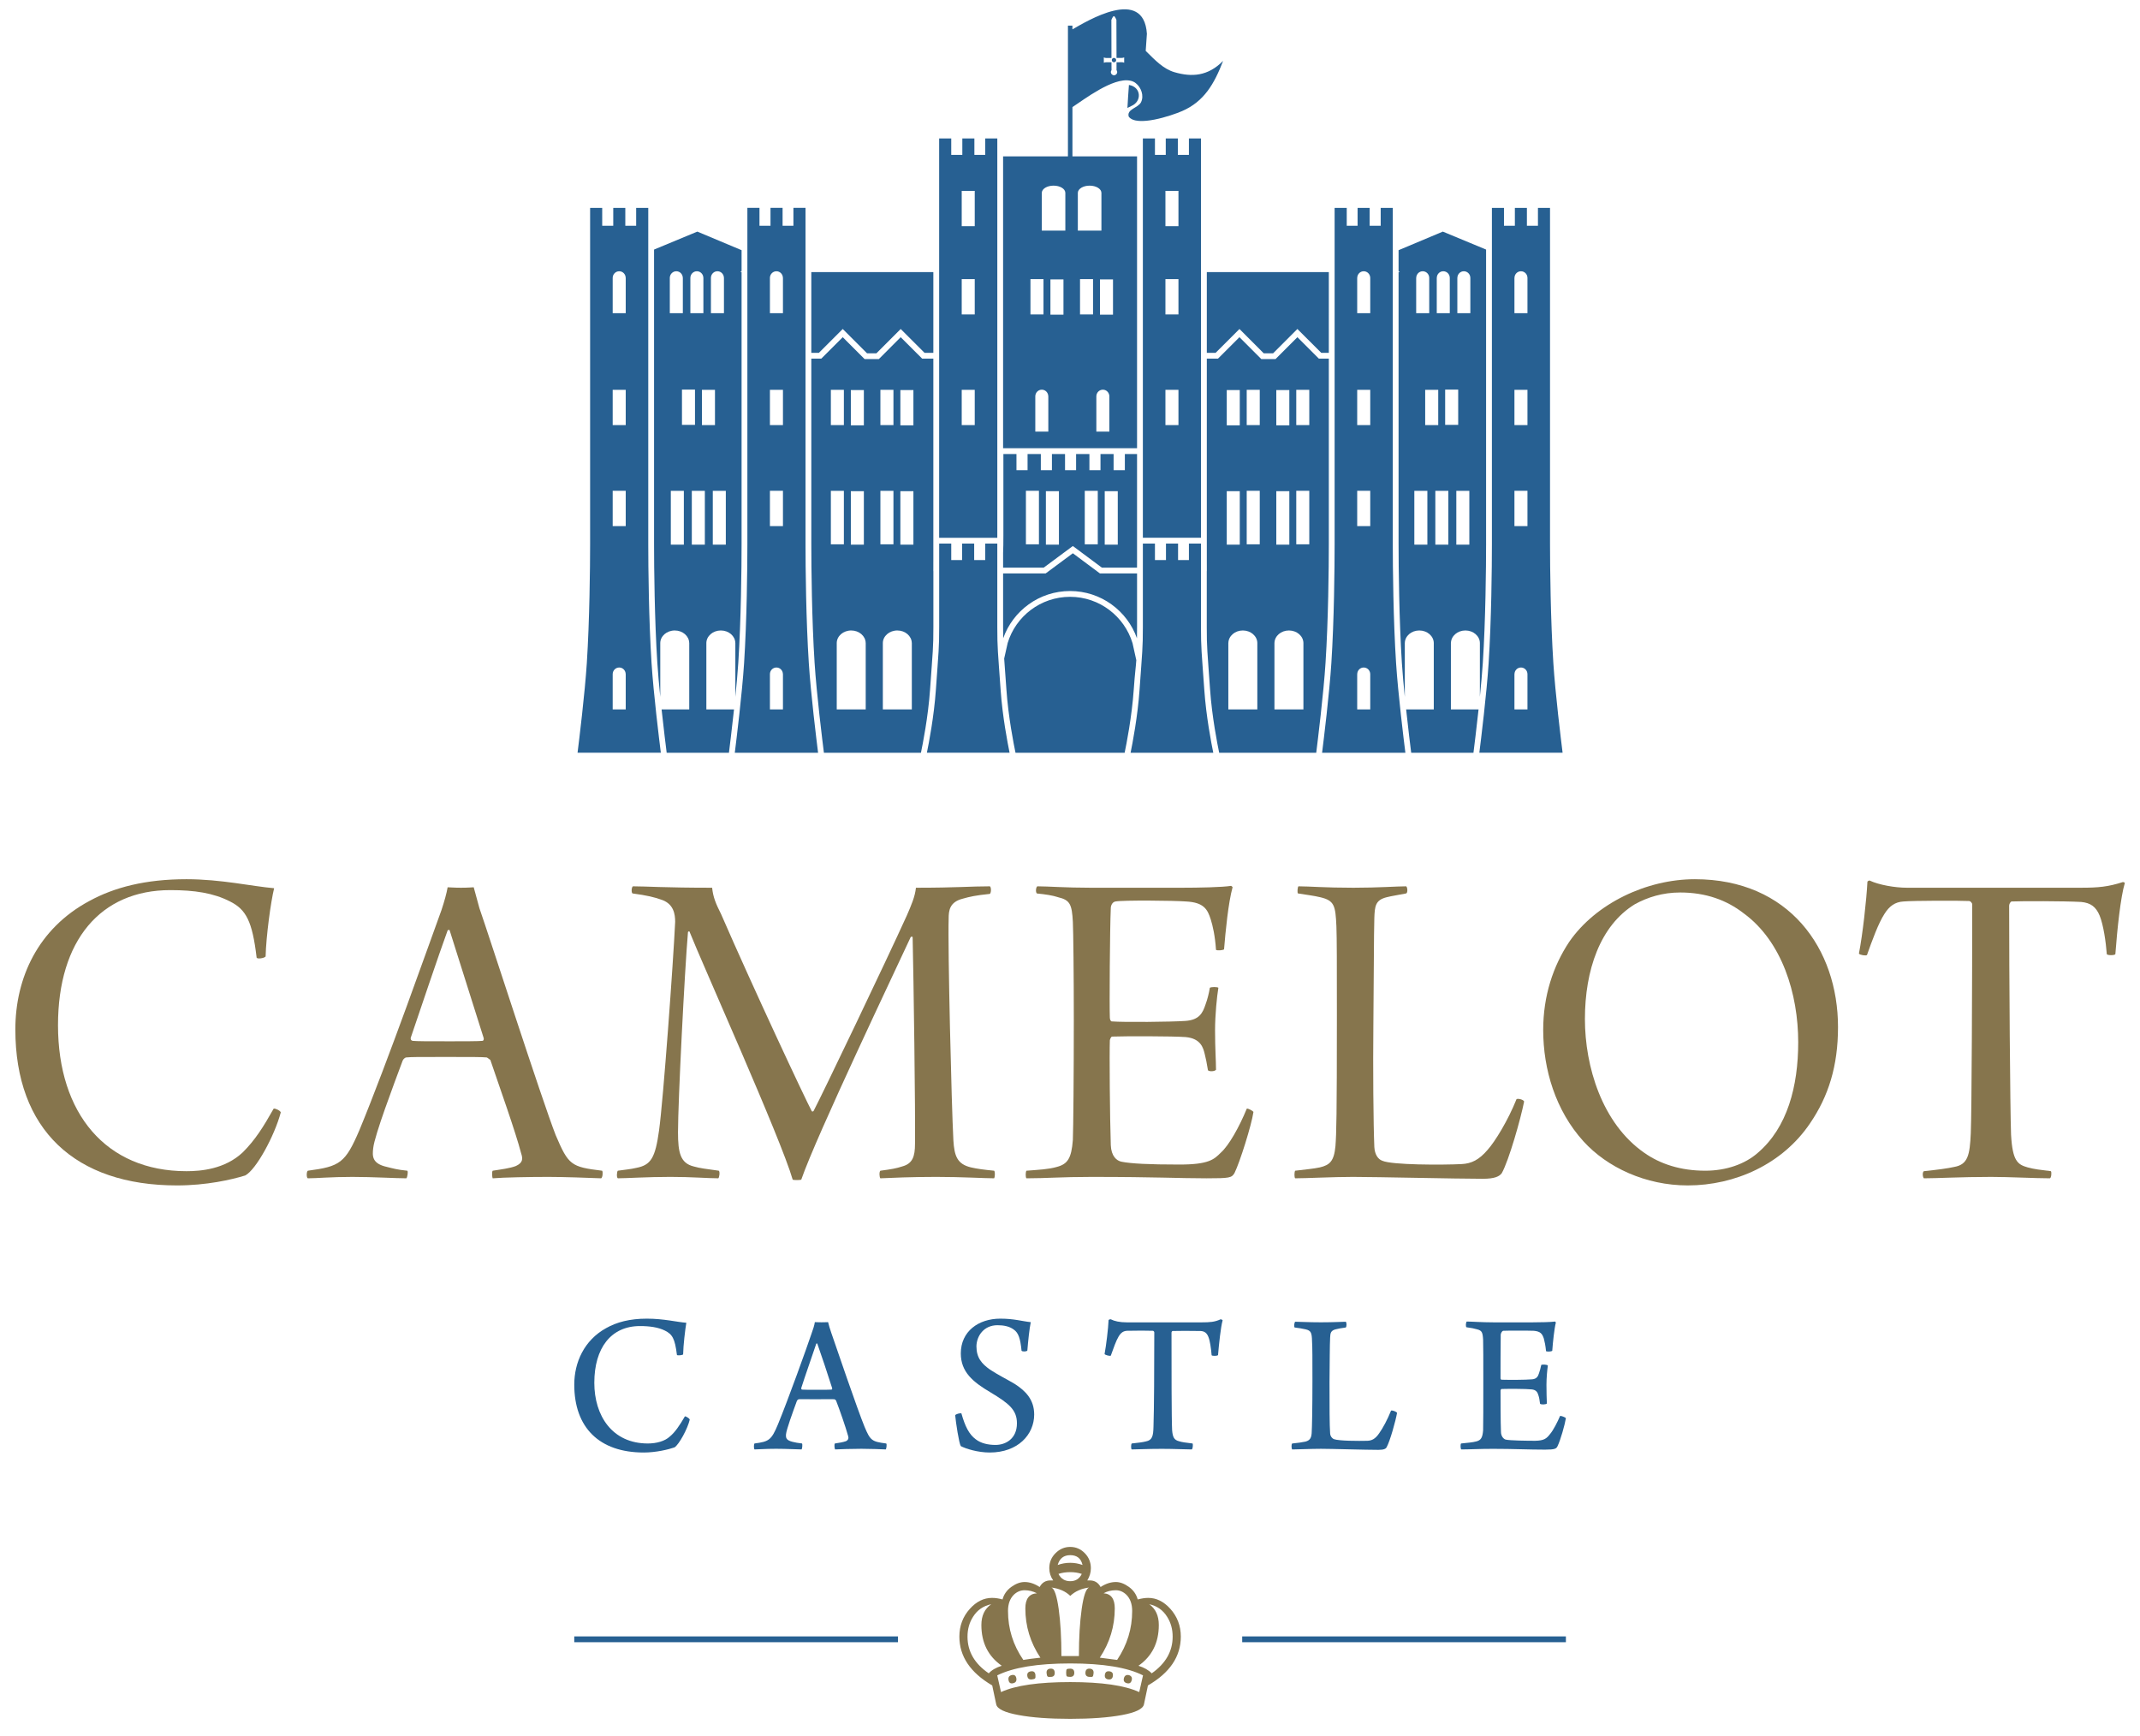 <?xml version="1.0" encoding="utf-8"?>
<!-- Generator: Adobe Illustrator 16.0.0, SVG Export Plug-In . SVG Version: 6.00 Build 0)  -->
<!DOCTYPE svg PUBLIC "-//W3C//DTD SVG 1.1//EN" "http://www.w3.org/Graphics/SVG/1.1/DTD/svg11.dtd">
<svg version="1.1" id="Layer_1" xmlns="http://www.w3.org/2000/svg" xmlns:xlink="http://www.w3.org/1999/xlink" x="0px" y="0px"
	 width="300px" height="243.302px" viewBox="0 0 300 243.302" enable-background="new 0 0 300 243.302" xml:space="preserve">
<g>
	<path fill="#86754D" d="M32.253,126.374c-2.327-1.196-4.986-1.594-8.375-1.594c-9.767,0-15.746,7.044-15.746,18.937
		c0,12.358,6.709,20.465,18.005,20.465c1.996,0,5.382-0.266,7.91-2.656c1.725-1.725,2.856-3.521,4.316-6.111
		c0.2-0.07,0.931,0.262,0.999,0.527c-0.865,3.258-3.456,8.041-4.984,8.84c-1.927,0.596-5.448,1.396-9.567,1.396
		c-14.289,0-22.659-7.842-22.659-21.864c0-7.241,3.19-14.152,10.366-18.005c3.521-1.927,7.907-3.058,13.62-3.058
		c4.851,0,9.17,0.995,12.293,1.264c-0.465,1.858-1.131,6.778-1.194,9.567c-0.2,0.263-1.264,0.4-1.264,0.133
		C35.373,129.167,34.511,127.504,32.253,126.374"/>
	<path fill="#86754D" d="M50.394,158.404c3.854-9.306,9.967-26.649,11.498-30.834c0.398-1.196,0.729-2.393,0.862-3.188
		c0.264,0,0.931,0.064,1.86,0.064c1.062,0,1.594-0.064,1.795-0.064l0.797,2.922c1.395,3.989,8.705,26.709,10.696,31.827
		c1.794,4.189,2.125,4.455,6.513,4.984c0.133,0.197,0.066,0.932-0.132,1.064c-1.663-0.068-5.316-0.197-7.375-0.197
		c-2.659,0-6.245,0.064-7.843,0.197c-0.066-0.133-0.131-0.867,0-1.064c1.264-0.199,2.394-0.332,3.257-0.66
		c0.997-0.467,0.997-0.998,0.73-1.797c-0.73-2.857-3.121-9.57-4.317-13.09c-0.069,0-0.402-0.333-0.533-0.333
		c-0.664-0.067-2.125-0.067-5.713-0.067c-4.055,0-4.784,0-5.516,0.067c-0.2,0-0.465,0.268-0.532,0.466
		c-1.262,3.387-3.921,10.43-4.118,12.227c-0.134,1.127-0.2,2.191,1.926,2.658c0.796,0.197,1.463,0.396,2.857,0.529
		c0.133,0.137,0,0.932-0.134,1.064c-1.46,0-4.65-0.197-7.575-0.197c-3.056,0-4.983,0.197-6.245,0.197
		c-0.199-0.068-0.199-0.928,0-1.064C47.67,163.518,48.401,163.055,50.394,158.404 M62.753,130.427
		c-1.13,3.058-4.188,12.16-5.183,15.083c0,0.268,0.067,0.332,0.268,0.4c0.595,0.064,2.124,0.064,5.314,0.064
		c1.594,0,4.053,0,4.517-0.064c0.068,0,0.201-0.197,0.133-0.4l-4.786-15.148C62.952,130.362,62.753,130.362,62.753,130.427"/>
	<path fill="#86754D" d="M88.735,124.247c1.86,0,4.386,0.2,11.097,0.2c0.134,1.332,0.532,2.26,1.264,3.718
		c4.45,10.239,11.76,25.849,12.691,27.58c0.068,0.133,0.198,0.066,0.264,0c1.13-2.127,10.234-21.131,13.091-27.444
		c0.6-1.394,1.13-2.592,1.262-3.854c5.781,0,7.642-0.2,10.367-0.2c0.199,0.136,0.199,0.866,0,1.063
		c-1.993,0.203-2.857,0.398-3.787,0.666c-1.863,0.465-1.994,1.661-1.994,2.792c-0.133,4.054,0.399,26.179,0.663,31.097
		c0.135,2.189,0.533,3.32,2.459,3.785c0.865,0.201,1.859,0.332,3.256,0.465c0.133,0.137,0.133,0.799,0,1.064
		c-1.329,0-4.451-0.197-8.107-0.197c-3.52,0-6.312,0.129-7.84,0.197c-0.132-0.068-0.199-0.928,0-1.064
		c1.528-0.199,2.258-0.332,3.057-0.598c1.462-0.398,1.794-1.393,1.794-3.188c0.066-4.256-0.202-23.522-0.332-28.972
		c-0.066-0.064-0.199-0.064-0.268,0c-1.925,4.188-13.221,27.841-15.348,34.019c-0.2,0.07-1.062,0.07-1.196,0
		c-1.661-5.779-12.757-30.431-14.485-34.815c-0.134,0-0.2,0.068-0.2,0.13c-0.465,5.385-1.396,23.726-1.396,28.042
		c0,2.859,0.334,4.32,2.193,4.783c0.934,0.266,1.662,0.334,3.523,0.598c0.2,0.137,0.066,0.996-0.068,1.064
		c-1.527,0-3.653-0.197-6.71-0.197c-3.255,0-6.179,0.197-7.375,0.197c-0.199-0.133-0.133-0.928,0-1.064
		c0.864-0.133,1.794-0.199,2.589-0.396c2.062-0.398,2.659-1.395,3.192-5.25c0.598-4.322,1.993-23.59,2.258-29.238
		c0-1.066-0.199-2.457-1.794-3.058c-1.062-0.395-2.192-0.66-4.186-0.926C88.471,125.113,88.536,124.315,88.735,124.247"/>
	<path fill="#86754D" d="M145.417,124.247c1.527,0,3.919,0.2,7.507,0.2h12.691c2.456,0,5.715-0.064,6.976-0.265
		c0.07,0.064,0.2,0.133,0.2,0.2c-0.596,2.124-0.996,6.248-1.196,8.705c-0.197,0.132-0.931,0.197-1.128,0.067
		c-0.133-1.997-0.463-3.391-0.733-4.254c-0.46-1.461-0.996-2.395-3.453-2.527c-1.661-0.13-8.84-0.2-9.903,0
		c-0.46,0.067-0.66,0.598-0.66,0.931c-0.133,2.857-0.2,13.887-0.133,15.349c0,0.268,0.133,0.53,0.263,0.53
		c1.661,0.135,8.372,0.07,10.301-0.065c1.995-0.13,2.457-1.128,2.855-2.324c0.271-0.73,0.465-1.528,0.601-2.327
		c0.197-0.133,1.061-0.133,1.196,0c-0.201,1.199-0.466,3.791-0.466,5.98c0,2.592,0.133,4.254,0.133,5.515
		c-0.2,0.268-0.999,0.268-1.129,0.067c-0.2-1.193-0.268-1.526-0.465-2.324c-0.2-0.799-0.53-2.127-2.657-2.324
		c-1.797-0.136-8.508-0.136-10.299-0.07c-0.2,0-0.333,0.468-0.333,0.532c-0.067,1.795,0,10.767,0.133,14.689
		c0.064,1.523,0.795,2.191,1.526,2.326c1.328,0.262,3.788,0.393,8.106,0.393c4.118,0,4.849-0.729,5.78-1.656
		c1.131-0.998,2.592-3.59,3.652-6.18c0.136-0.07,0.801,0.262,0.934,0.463c-0.268,1.863-1.929,7.111-2.66,8.572
		c-0.395,0.662-0.665,0.73-3.918,0.73c-3.985,0-6.911-0.197-16.146-0.197c-4.253,0-6.311,0.197-9.102,0.197
		c-0.134-0.133-0.134-0.867,0-1.064c1.725-0.133,3.121-0.199,4.252-0.529c1.528-0.4,2.058-1.197,2.258-3.785
		c0.065-1.594,0.134-9.242,0.134-16.813c0-6.312-0.069-12.426-0.134-13.757c-0.131-2.457-0.399-3.058-2.059-3.452
		c-0.797-0.266-1.73-0.401-2.99-0.531C145.151,125.045,145.219,124.382,145.417,124.247"/>
	<path fill="#86754D" d="M182.03,124.247c1.531,0,3.652,0.2,7.709,0.2c3.521,0,6.112-0.2,7.376-0.2c0.197,0.068,0.268,0.931,0,1.001
		c-1.328,0.266-1.927,0.328-2.725,0.531c-1.594,0.395-1.667,1.264-1.727,2.925c-0.07,1.927-0.07,9.365-0.135,14.947
		c-0.065,5.98,0,14.023,0.135,17.144c0.06,1.061,0.53,1.727,1.131,1.928c1.326,0.598,8.438,0.598,11.095,0.463
		c1.396-0.066,2.457-0.596,3.653-1.994c1.065-1.193,2.857-4.117,4.053-7.105c0.2-0.137,0.999,0.061,1.066,0.332
		c-0.466,2.389-2.127,8.236-3.125,10.031c-0.33,0.465-0.999,0.797-2.66,0.797c-3.718,0-14.883-0.264-18.203-0.264
		c-2.859,0-6.513,0.197-8.109,0.197c-0.13-0.133-0.13-0.867,0-1.064c1.597-0.199,2.527-0.264,3.458-0.465
		c1.394-0.33,1.992-0.863,2.192-2.99c0.132-1.793,0.2-4.051,0.2-18.273c0-7.041,0-10.894-0.068-12.556
		c-0.132-2.86-0.268-3.588-2.259-4.053c-0.796-0.203-2.324-0.401-3.123-0.531C181.832,125.177,181.9,124.315,182.03,124.247"/>
	<path fill="#86754D" d="M221.982,159.998c-3.921-4.322-5.646-10.099-5.646-15.614c0-4.787,1.396-8.973,3.655-12.363
		c3.721-5.377,10.832-8.77,17.607-8.77c13.221,0,20.067,9.768,20.067,20.729c0,5.452-1.332,9.701-3.921,13.492
		c-3.854,5.713-10.496,8.705-17.143,8.705C230.688,166.178,225.306,163.65,221.982,159.998 M246.437,161.594
		c4.121-3.523,5.649-9.303,5.649-15.483c0-6.775-2.262-14.155-7.642-18.076c-2.392-1.861-5.314-2.922-8.905-2.922
		c-2.457,0-4.583,0.666-6.377,1.661c-4.85,2.99-6.977,9.235-6.977,16.081c0,6.644,2.393,14.618,8.305,18.739
		c2.26,1.592,5.117,2.521,8.569,2.521C241.985,164.115,244.643,163.186,246.437,161.594"/>
	<path fill="#86754D" d="M287.371,165.18c-2.057,0-5.645-0.197-8.236-0.197c-4.254,0-7.512,0.197-9.438,0.197
		c-0.2-0.266-0.2-0.867,0-0.998c1.927-0.199,3.388-0.398,4.254-0.596c1.927-0.336,2.191-1.662,2.327-4.719
		c0.13-2.926,0.2-21.464,0.2-32.093c0-0.2-0.271-0.465-0.403-0.465c-1.259-0.065-7.839-0.065-9.235,0.064
		c-1.196,0.067-1.991,0.669-2.657,1.729c-0.863,1.328-1.727,3.721-2.457,5.777c-0.133,0.135-0.998,0-1.131-0.195
		c0.533-2.728,1.061-7.512,1.196-10.099c0,0,0.2-0.203,0.335-0.135c1.261,0.595,3.518,0.995,5.182,0.995h24.451
		c2.389,0,3.785-0.13,5.848-0.798c0.067,0,0.265,0.067,0.265,0.135c-0.595,1.995-1.061,6.443-1.325,9.969
		c-0.071,0.195-1.135,0.195-1.202,0c-0.13-1.731-0.465-4.056-0.995-5.382c-0.531-1.267-1.262-1.797-2.59-1.93
		c-2.46-0.132-8.372-0.132-9.769-0.067c-0.197,0.067-0.333,0.4-0.333,0.598c0,9.438,0.136,28.64,0.266,32.095
		c0.205,3.721,0.931,4.184,2.327,4.584c0.995,0.266,1.661,0.332,3.258,0.531C287.637,164.312,287.571,165.117,287.371,165.18"/>
</g>
<g>
	<path fill="#276092" d="M93.207,186.525c-0.929-0.461-2.136-0.633-3.486-0.633c-4.074,0-6.406,3.086-6.406,7.955
		c0,4.611,2.5,8.506,7.502,8.506c1.208,0,2.391-0.32,3.092-0.982c0.705-0.576,1.377-1.553,2.108-2.828
		c0.141,0,0.62,0.264,0.675,0.465c-0.28,1.242-1.489,3.486-2.136,3.893c-0.816,0.287-2.584,0.719-4.301,0.719
		c-6.264,0-9.75-3.514-9.75-9.514c0-3.109,1.378-6.223,4.469-7.926c1.488-0.838,3.315-1.326,5.704-1.326
		c2.388,0,4.271,0.488,5.536,0.576c-0.169,1.01-0.423,3.143-0.449,4.441c-0.113,0.113-0.844,0.199-0.871,0.057
		C94.612,187.619,94.247,187.045,93.207,186.525"/>
	<path fill="#276092" d="M109.06,199.672c1.436-3.49,4.075-10.84,4.693-12.686c0.225-0.605,0.422-1.24,0.478-1.645
		c0.115,0,0.449,0.025,0.925,0.025c0.565,0,0.847-0.025,0.931-0.025c0.111,0.432,0.252,0.951,0.448,1.498
		c0.564,1.645,3.681,10.785,4.666,13.178c0.813,1.93,1.012,2.072,3.035,2.336c0.114,0.084,0.028,0.717-0.055,0.834
		c-0.732-0.031-2.166-0.09-3.427-0.09c-1.38,0-3.094,0.059-3.684,0.09c-0.084-0.117-0.141-0.721-0.028-0.834
		c0.618-0.09,1.125-0.174,1.546-0.32c0.364-0.176,0.394-0.459,0.31-0.723c-0.338-1.238-1.182-3.658-1.687-4.957
		c-0.028-0.086-0.196-0.199-0.253-0.199c-0.394-0.033-1.376,0-2.641,0c-1.798,0-1.996-0.033-2.333,0c-0.111,0-0.253,0.17-0.281,0.26
		c-0.563,1.555-1.46,3.977-1.517,4.668c-0.028,0.492,0.027,0.809,0.898,1.035c0.337,0.092,0.816,0.174,1.349,0.236
		c0.085,0.113,0.027,0.717-0.055,0.834c-0.59,0-2.023-0.09-3.596-0.09c-1.602,0-2.475,0.09-3.009,0.09
		c-0.112-0.117-0.112-0.721,0-0.834C107.796,202.09,108.134,201.891,109.06,199.672 M114.428,188.371
		c-0.478,1.439-1.629,4.697-2.108,6.227c0,0.117,0.03,0.17,0.112,0.203c0.282,0.027,1.181,0.027,2.248,0.027
		c0.678,0,1.602,0,1.883-0.027c0.055,0,0.141-0.115,0.085-0.232c-0.562-1.789-1.63-4.984-2.078-6.225
		C114.539,188.344,114.455,188.312,114.428,188.371"/>
	<path fill="#276092" d="M136.803,201.777c0.699,0.541,1.686,0.779,2.752,0.779c1.433,0,3.007-0.867,3.007-3.031
		c0-1.9-1.151-2.797-3.683-4.324c-2.5-1.469-4.186-2.879-4.186-5.477c0-3.084,2.473-4.871,5.538-4.871
		c1.936,0,3.09,0.373,4.269,0.492c-0.195,0.947-0.362,2.566-0.478,3.973c-0.084,0.176-0.729,0.176-0.813,0.033
		c-0.17-1.703-0.423-2.506-1.096-2.971c-0.618-0.461-1.434-0.607-2.277-0.607c-1.939,0-2.924,1.529-2.952,2.945
		c0,1.611,0.732,2.451,1.911,3.285c1.127,0.746,2.531,1.441,3.486,2.018c1.462,0.949,2.698,2.16,2.698,4.266
		c0,2.824-2.278,5.332-6.238,5.332c-1.687,0-3.375-0.543-4.047-0.895c-0.253-0.371-0.702-3.34-0.788-4.322
		c0.057-0.176,0.732-0.346,0.873-0.26C135.285,199.932,135.844,201.082,136.803,201.777"/>
	<path fill="#276092" d="M167.071,203.188c-0.814,0-2.473-0.084-4.188-0.084c-2.078,0-3.513,0.084-4.24,0.084
		c-0.116-0.145-0.087-0.721,0-0.834c0.869-0.09,1.572-0.176,1.994-0.289c0.898-0.174,1.036-0.748,1.066-2.074
		c0.084-2.25,0.113-8.42,0.113-13.205c0-0.113-0.113-0.229-0.197-0.229c-0.477-0.031-2.557-0.031-3.623,0
		c-0.481,0.027-0.845,0.229-1.183,0.807c-0.338,0.549-0.701,1.584-1.096,2.682c-0.111,0.086-0.812-0.088-0.871-0.234
		c0.227-1.211,0.508-3.518,0.562-4.754c0-0.057,0.254-0.143,0.309-0.115c0.503,0.26,1.236,0.432,2.278,0.432h10.396
		c1.294,0,1.911-0.059,2.726-0.432c0.084,0,0.257,0.088,0.281,0.143c-0.281,1.01-0.506,3.314-0.646,4.873
		c-0.084,0.146-0.817,0.146-0.898,0.027c-0.084-1.006-0.228-2.02-0.449-2.564c-0.225-0.574-0.563-0.807-1.099-0.836
		c-1.32-0.027-3.285-0.027-3.935,0c-0.081,0.029-0.141,0.143-0.141,0.232c0,4.236,0,12.223,0.087,13.689
		c0.086,1.008,0.308,1.352,0.952,1.527c0.452,0.145,0.931,0.197,1.916,0.32C167.267,202.494,167.212,203.129,167.071,203.188"/>
	<path fill="#276092" d="M181.575,185.287c0.817,0,1.743,0.08,3.599,0.08c1.884,0,2.923-0.08,3.485-0.08
		c0.139,0.113,0.139,0.689,0,0.807c-0.703,0.086-1.065,0.172-1.434,0.26c-0.677,0.172-0.733,0.549-0.758,1.152
		c-0.057,1.039-0.057,3.516-0.087,6.227c0,3.574,0,5.967,0.087,7.205c0.024,0.463,0.362,0.752,0.533,0.807
		c0.728,0.26,3.455,0.26,4.691,0.23c0.593-0.027,1.097-0.23,1.659-1.064c0.503-0.695,1.18-1.961,1.658-3.17
		c0.225-0.057,0.731,0.145,0.842,0.316c-0.194,1.123-0.982,3.947-1.461,4.816c-0.111,0.225-0.393,0.373-1.152,0.373
		c-1.797,0-6.633-0.148-8.064-0.148c-1.32,0-3.458,0.092-4.021,0.092c-0.111-0.092-0.141-0.752,0-0.836
		c0.847-0.09,1.323-0.148,1.856-0.264c0.616-0.17,0.816-0.486,0.871-1.18c0.054-0.779,0.108-3.604,0.108-7.348
		c0-3.059,0-4.787-0.055-5.537c-0.026-1.186-0.141-1.5-0.898-1.672c-0.362-0.088-1.036-0.207-1.542-0.26
		C181.381,185.977,181.435,185.367,181.575,185.287"/>
	<path fill="#276092" d="M205.606,185.26c0.706,0,2.168,0.113,3.739,0.113h5.534c1.071,0,2.53-0.031,3.12-0.113
		c0.029,0.027,0.113,0.113,0.113,0.141c-0.225,0.865-0.422,2.799-0.506,3.951c-0.113,0.143-0.785,0.143-0.871,0.057
		c-0.084-0.836-0.195-1.326-0.309-1.76c-0.228-0.689-0.477-1.008-1.407-1.092c-0.533-0.031-3.935-0.031-4.297,0
		c-0.197,0.057-0.341,0.402-0.341,0.543c-0.027,1.619-0.027,4.816-0.027,6.115c0,0.084,0.06,0.201,0.141,0.201
		c1.126,0.029,3.29,0.029,4.303-0.057c0.617-0.061,0.814-0.406,0.955-0.867c0.11-0.316,0.225-0.723,0.309-1.148
		c0.17-0.09,0.814-0.061,0.928,0.08c-0.087,0.58-0.197,1.699-0.197,2.711c0,1.066,0.029,1.906,0.057,2.623
		c-0.141,0.146-0.817,0.172-0.955,0.029c-0.084-0.605-0.113-0.836-0.228-1.18c-0.113-0.406-0.309-0.779-0.955-0.836
		c-0.844-0.086-3.177-0.086-4.216-0.057c-0.054,0-0.141,0.141-0.141,0.227c0,1.326,0,4.385,0.06,5.766
		c0,0.578,0.309,0.982,0.644,1.098c0.563,0.143,3.007,0.17,4.159,0.17c1.21-0.027,1.575-0.285,2.081-0.949
		c0.449-0.52,1.039-1.674,1.404-2.537c0.141-0.029,0.701,0.172,0.814,0.318c-0.141,0.893-0.758,3.084-1.18,3.943
		c-0.168,0.326-0.338,0.467-1.742,0.467c-2.36,0-4.384-0.113-7.307-0.113c-1.883,0-3.287,0.084-4.44,0.084
		c-0.11-0.084-0.138-0.693-0.029-0.834c0.874-0.09,1.632-0.148,2.138-0.289c0.674-0.174,0.871-0.547,0.955-1.559
		c0.027-0.547,0.027-3.719,0.027-6.977c0-2.623,0-5.186-0.027-5.707c-0.057-1.037-0.168-1.297-0.842-1.469
		c-0.368-0.113-0.844-0.207-1.488-0.289C205.437,185.949,205.496,185.4,205.606,185.26"/>
</g>
<g>
	<path fill="#86754D" d="M165.534,229.426c0,2.793-1.536,5.07-4.607,6.846l-0.561,2.658c-0.141,0.639-1.169,1.137-3.074,1.492
		c-1.915,0.354-4.335,0.531-7.262,0.531c-2.954,0-5.369-0.178-7.244-0.531c-1.944-0.355-2.986-0.854-3.128-1.492l-0.562-2.658
		c-3.07-1.797-4.604-4.078-4.604-6.846c0-1.512,0.492-2.811,1.476-3.902c0.915-1.012,1.946-1.525,3.094-1.525
		c0.471,0,0.961,0.072,1.479,0.217c0.187-0.707,0.598-1.295,1.23-1.754c0.633-0.455,1.254-0.688,1.863-0.688
		c0.702,0,1.409,0.236,2.111,0.701c0.326-0.615,0.832-0.924,1.511-0.924h0.388c-0.367-0.52-0.546-1.092-0.546-1.707
		c0-0.83,0.291-1.537,0.875-2.115c0.581-0.582,1.265-0.875,2.057-0.875s1.472,0.293,2.042,0.875
		c0.568,0.578,0.854,1.285,0.854,2.115c0,0.594-0.168,1.164-0.5,1.707h0.354c0.676,0,1.18,0.309,1.51,0.924
		c0.703-0.465,1.418-0.701,2.143-0.701c0.585,0,1.196,0.232,1.829,0.688c0.631,0.459,1.039,1.047,1.229,1.754
		c0.563-0.145,1.056-0.217,1.475-0.217c1.15,0,2.179,0.514,3.094,1.525C165.039,226.615,165.534,227.914,165.534,229.426z
		 M140.433,233.512c-1.905-1.326-2.857-3.23-2.857-5.715c0-1.299,0.46-2.268,1.381-2.908c-1.12,0.234-1.971,0.828-2.554,1.771
		c-0.514,0.807-0.771,1.727-0.771,2.768c0,2.084,0.995,3.801,2.981,5.148C139.01,234.129,139.616,233.771,140.433,233.512z
		 M160.236,234.859c-2.208-1.111-5.606-1.67-10.2-1.67c-4.575,0-7.985,0.559-10.237,1.67l0.529,2.344
		c2.039-0.938,5.274-1.402,9.708-1.402c4.404,0,7.629,0.465,9.669,1.402L160.236,234.859z M145.849,232.379
		c-1.407-2.104-2.109-4.404-2.109-6.904c0-1.344,0.539-2.057,1.617-2.121c-0.54-0.283-1.115-0.428-1.724-0.428
		c-0.564,0-1.069,0.211-1.515,0.639c-0.54,0.541-0.809,1.299-0.809,2.266c0,2.5,0.714,4.789,2.147,6.865
		C143.971,232.604,144.77,232.494,145.849,232.379z M142.474,235.252c0.071,0.379-0.07,0.613-0.422,0.705
		c-0.377,0.098-0.598-0.043-0.668-0.424c-0.072-0.377,0.07-0.615,0.422-0.709C142.179,234.73,142.403,234.875,142.474,235.252z
		 M145.154,234.789c0.024,0.262,0.006,0.428-0.054,0.498c-0.058,0.07-0.206,0.115-0.444,0.141c-0.381,0.045-0.594-0.119-0.643-0.496
		c-0.049-0.379,0.128-0.59,0.536-0.641C144.906,234.246,145.107,234.41,145.154,234.789z M147.858,234.459
		c0.025,0.385-0.142,0.59-0.498,0.613c-0.264,0.025-0.429,0.01-0.502-0.057c-0.072-0.059-0.118-0.221-0.142-0.484
		c-0.026-0.381,0.154-0.586,0.537-0.613C147.634,233.896,147.835,234.078,147.858,234.459z M152.671,222.547
		c-1.077,0.141-1.957,0.531-2.634,1.17c-0.658-0.639-1.539-1.029-2.64-1.17c0.42,0.162,0.757,1.164,1.016,2.998
		c0.255,1.84,0.384,4.037,0.384,6.605c0.257,0,0.667,0,1.224,0c0.537,0,0.947,0,1.228,0c0-2.568,0.132-4.766,0.39-6.605
		C151.902,223.711,152.244,222.709,152.671,222.547z M151.758,219.387c-0.21-0.92-0.785-1.379-1.721-1.379
		c-0.916,0-1.504,0.459-1.762,1.379c0.564-0.203,1.15-0.305,1.762-0.305C150.621,219.082,151.196,219.184,151.758,219.387z
		 M151.652,220.637c-0.493-0.164-1.031-0.248-1.616-0.248c-0.612,0-1.163,0.084-1.653,0.248c0.349,0.682,0.898,1.023,1.653,1.023
		C150.785,221.66,151.322,221.318,151.652,220.637z M150.602,234.496c0,0.385-0.192,0.576-0.572,0.576
		c-0.261,0-0.421-0.031-0.482-0.088c-0.058-0.066-0.088-0.223-0.088-0.488c0-0.268,0.03-0.428,0.088-0.486
		c0.061-0.061,0.221-0.092,0.482-0.092C150.41,233.918,150.602,234.113,150.602,234.496z M153.307,234.531
		c-0.024,0.264-0.065,0.426-0.122,0.484c-0.064,0.066-0.222,0.082-0.487,0.057c-0.38-0.023-0.557-0.229-0.534-0.613
		c0.023-0.381,0.227-0.562,0.607-0.541C153.152,233.945,153.331,234.15,153.307,234.531z M158.716,225.83
		c0-0.967-0.271-1.725-0.807-2.266c-0.446-0.428-0.937-0.639-1.478-0.639c-0.652,0-1.229,0.145-1.721,0.428
		c1.045,0.064,1.566,0.777,1.566,2.121c0,2.5-0.698,4.801-2.097,6.904c0.189,0.023,1.001,0.129,2.427,0.316
		C158.015,230.598,158.716,228.309,158.716,225.83z M156.01,234.932c-0.043,0.377-0.254,0.541-0.631,0.496
		c-0.373-0.047-0.538-0.258-0.492-0.639c0.046-0.379,0.257-0.543,0.636-0.498C155.896,234.342,156.063,234.553,156.01,234.932z
		 M158.65,235.533c-0.092,0.381-0.319,0.521-0.671,0.424c-0.37-0.092-0.514-0.326-0.419-0.705c0.095-0.355,0.327-0.5,0.7-0.428
		C158.615,234.943,158.745,235.178,158.65,235.533z M164.39,229.428c0-1.041-0.257-1.961-0.766-2.768
		c-0.582-0.943-1.421-1.537-2.511-1.771c0.888,0.641,1.337,1.609,1.337,2.908c0,2.484-0.953,4.389-2.853,5.715
		c0.817,0.26,1.438,0.617,1.856,1.064C163.413,233.203,164.39,231.488,164.39,229.428z"/>
</g>
<polygon fill="#276092" points="174.14,230.213 174.14,229.398 219.518,229.398 219.518,230.213 174.14,230.213 "/>
<polygon fill="#276092" points="80.504,230.213 80.504,229.398 125.881,229.398 125.881,230.213 80.504,230.213 "/>
<path fill="#276092" d="M130.848,87.897v-7.839h-0.008l0.001-0.408c0.001-0.376,0.002-0.744,0.002-1.046V50.275h-1.568l-3.01-3.007
	l-3.064,3.071h-0.283l0,0h-0.573l-0.854,0.001v-0.001h-0.284l-3.066-3.07l-3.007,3.006h-1.398v26.007
	c0,3.244,0.071,10.627,0.459,16.628l0,0c0.273,4.308,1.104,11.01,1.307,12.615h13.603c0.231-1.111,1.013-5.027,1.278-8.859
	C130.774,91.104,130.846,90.88,130.848,87.897z M119.277,54.679h1.825v4.946h-1.825V54.679z M119.277,68.854h1.825v7.501h-1.825
	V68.854z M116.476,54.646h1.825v4.946h-1.825V54.646z M116.476,68.804h1.825v7.5h-1.825V68.804z M121.363,99.448H117.3v-9.323
	c0.019-0.963,0.918-1.744,2.032-1.744c1.105,0,2.005,0.781,2.025,1.744h0.005V99.448z M123.421,54.646h1.828v4.946h-1.828V54.646z
	 M123.421,68.804h1.828v7.5h-1.828V68.804z M127.825,99.448h-4.062v-9.323c0.02-0.963,0.918-1.744,2.032-1.744
	c1.105,0,2.005,0.781,2.027,1.744h0.004V99.448z M128.048,76.355h-1.827v-7.501h1.827V76.355z M128.048,59.625h-1.827v-4.946h1.827
	V59.625z M203.398,90.125h0.006c0.019-0.963,0.92-1.744,2.026-1.744c1.109,0,2.011,0.781,2.029,1.744v7.551
	c0.168-1.671,0.322-3.349,0.414-4.767c0.387-6,0.457-13.384,0.457-16.628V34.984l-6.066-2.517l-6.202,2.606v2.925l0.174,0.148
	h-0.174V76.28c0,3.243,0.076,10.629,0.46,16.629c0.093,1.423,0.244,3.109,0.414,4.787v-7.571h0.003
	c0.021-0.963,0.92-1.744,2.026-1.744c1.112,0,2.011,0.781,2.032,1.744v9.323h-3.875c0.293,2.74,0.596,5.188,0.709,6.076h8.729
	c0.114-0.889,0.417-3.336,0.715-6.076h-3.878V90.125z M202.592,59.559v-4.946h1.827v4.946H202.592z M205.982,76.355h-1.826v-7.551
	h1.826V76.355z M204.3,38.951h0.005c0.006-0.514,0.403-0.925,0.907-0.925c0.5,0,0.906,0.411,0.911,0.925v4.952H204.3V38.951z
	 M201.415,38.951h0.006c0.005-0.514,0.405-0.925,0.909-0.925c0.503,0,0.906,0.411,0.911,0.925v4.952h-1.826V38.951z M198.53,38.951
	h0.006c0.011-0.514,0.405-0.925,0.909-0.925c0.503,0,0.909,0.411,0.914,0.925v4.952h-1.829V38.951z M200.098,76.355h-1.827v-7.551
	h1.827V76.355z M199.792,59.593v-4.946h1.829v4.946H199.792z M203.039,76.355h-1.824v-7.551h1.824V76.355z M139.808,87.897V76.201
	h-1.695v2.312h-1.546v-2.312h-1.697v2.312h-1.518v-2.312h-1.691v11.696c0,3.007-0.077,3.285-0.465,8.825
	c-0.259,3.707-0.985,7.479-1.26,8.8h11.594c-0.272-1.323-0.999-5.093-1.256-8.8C139.884,91.182,139.808,90.904,139.808,87.897z
	 M159.295,92.547l-0.527-2.381c-1.14-3.761-4.63-6.501-8.757-6.501c-4.133,0-7.623,2.74-8.748,6.473l-0.491,2.183
	c0.07,1.002,0.17,2.317,0.314,4.346c0.261,3.832,1.043,7.75,1.274,8.859h15.3c0.233-1.109,1.013-5.027,1.277-8.859
	C159.116,94.146,159.225,93.631,159.295,92.547z M112.923,76.282V29.139h-1.695v2.506h-1.519v-2.506h-1.694v2.506h-1.546v-2.506
	h-1.696v47.143c0,3.256-0.073,10.645-0.461,16.679c-0.276,4.259-1.08,10.789-1.303,12.563h11.676
	c-0.223-1.775-1.028-8.304-1.299-12.563C112.992,86.927,112.923,79.538,112.923,76.282z M109.76,99.448h-1.827v-4.95
	c0.005-0.514,0.41-0.924,0.912-0.924c0.503,0,0.901,0.41,0.909,0.924h0.005V99.448z M109.76,73.75h-1.827v-4.947h1.827V73.75z
	 M109.76,59.593h-1.827v-4.946h1.827V59.593z M109.76,43.903h-1.827v-4.952c0.005-0.514,0.41-0.925,0.912-0.925
	c0.503,0,0.901,0.411,0.909,0.925h0.005V43.903z M159.4,21.917h-9.058v-6.903c1.64-1.069,5.681-4.194,8.092-3.708
	c0.181,0.029,0.368,0.091,0.544,0.189c0.04,0.022,0.078,0.049,0.119,0.072v0.005c0.04,0.028,0.083,0.053,0.121,0.084
	c0.747,0.583,1.19,1.748,0.741,2.676c-0.416,0.817-2.04,0.958-1.726,2.019c1.123,1.506,6.028-0.149,7.489-0.783
	c3.074-1.338,4.498-3.803,5.742-7.034c-2.143,2.17-4.41,2.287-6.808,1.59c-1.569-0.456-2.701-1.665-4.043-2.992
	c0.06-0.798,0.113-1.596,0.168-2.395c-0.446-6.662-8.409-1.776-10.441-0.62V3.591h-0.629v18.326h-9.09v40.919H159.4V21.917z
	 M155.079,8.128l0.735-0.004l-0.013-5.332c0,0,0.202-0.529,0.354-0.53c0.146,0,0.352,0.528,0.352,0.528l0.016,5.334l0.736-0.004
	c0.187,0,0.336-0.077,0.336-0.077v0.753c0,0-0.149-0.072-0.336-0.072l-0.736,0.003v1.111c0.06,0.076,0.098,0.162,0.098,0.264
	c-0.003,0.249-0.2,0.448-0.446,0.449c-0.252,0-0.446-0.2-0.452-0.446c0-0.102,0.041-0.191,0.098-0.264l-0.006-1.112l-0.735,0.002
	c-0.185-0.001-0.336,0.075-0.336,0.075l-0.005-0.756C154.738,8.049,154.895,8.126,155.079,8.128z M144.457,39.131h1.826v4.946
	h-1.826V39.131z M146.96,60.503h-1.825v-4.95c0.007-0.514,0.409-0.926,0.912-0.926c0.503,0,0.901,0.412,0.908,0.926h0.005V60.503z
	 M149.084,44.11h-1.828v-4.945h1.828V44.11z M149.348,32.325h-3.302v-5.308h0.002c0.015-0.549,0.743-0.993,1.646-0.993
	c0.907,0,1.637,0.443,1.652,0.993h0.001V32.325z M151.099,27.018L151.099,27.018c0.018-0.549,0.751-0.993,1.651-0.993
	c0.905,0,1.637,0.443,1.652,0.993h0.003v5.308h-3.307V27.018z M153.229,44.077h-1.824v-4.946h1.824V44.077z M155.518,60.503h-1.824
	v-4.95c0.006-0.514,0.409-0.926,0.912-0.926c0.506,0,0.901,0.412,0.912,0.926l0,0V60.503z M156.028,44.11h-1.826v-4.945h1.826V44.11
	z M186.283,76.28V50.275h-1.396l-3.01-3.007l-3.065,3.071h-1.707l0,0h-0.284l-3.066-3.07l-3.009,3.006h-1.566v28.329
	c0,0.302,0,0.668,0.003,1.046v0.408h-0.009v7.839c0,2.983,0.073,3.208,0.463,8.769c0.266,3.832,1.045,7.748,1.277,8.859h13.605
	c0.2-1.607,1.033-8.307,1.304-12.615C186.213,86.909,186.283,79.526,186.283,76.28z M171.975,54.679h1.826v4.946h-1.826V54.679z
	 M171.975,68.854h1.826v7.501h-1.826V68.854z M176.261,99.448h-4.064v-9.323h0.006c0.021-0.963,0.92-1.744,2.023-1.744
	c1.115,0,2.014,0.781,2.035,1.744V99.448z M176.602,76.303h-1.829v-7.5h1.829V76.303z M176.602,59.593h-1.829v-4.946h1.829V59.593z
	 M178.921,54.679h1.826v4.946h-1.826V54.679z M178.921,68.854h1.826v7.501h-1.826V68.854z M182.723,99.448h-4.062v-9.323h0.003
	c0.021-0.963,0.92-1.744,2.026-1.744c1.112,0,2.011,0.781,2.032,1.744V99.448z M183.545,76.303h-1.826v-7.5h1.826V76.303z
	 M183.545,59.593h-1.826v-4.946h1.826V59.593z M217.759,92.961c-0.387-6.034-0.466-13.423-0.466-16.679V31.239v-2.098H215.6v2.504
	h-1.548v-2.504h-1.688v2.504h-1.526v-2.504h-1.693v47.141c0,3.256-0.07,10.645-0.46,16.679c-0.273,4.259-1.077,10.789-1.302,12.563
	h11.673C218.833,103.75,218.035,97.22,217.759,92.961z M214.13,99.448h-1.826v-4.95h0.006c0.005-0.514,0.405-0.924,0.909-0.924
	c0.503,0,0.906,0.41,0.911,0.924V99.448z M214.13,73.75h-1.826v-4.947h1.826V73.75z M214.13,59.593h-1.826v-4.946h1.826V59.593z
	 M214.13,43.903h-1.826v-4.952h0.006c0.005-0.514,0.405-0.925,0.909-0.925c0.503,0,0.906,0.411,0.911,0.925V43.903z M118.142,46.12
	l3.404,3.405h0.342h0.977l3.4-3.405l3.347,3.343h1.231V38.147h-17.107v11.316h1.061L118.142,46.12z M150.011,82.852
	c4.332,0.001,8.013,2.774,9.376,6.624c0.011-0.456,0.014-0.955,0.014-1.579v-7.509h-5.203l-3.797-2.829l-3.817,2.829l-5.962-0.001
	v7.51c0,0.624,0.003,1.124,0.012,1.58C142.005,85.617,145.679,82.853,150.011,82.852z M158.261,11.907
	c-0.086,1.074-0.146,2.149-0.211,3.227l0.565-0.281C160.117,14.205,159.984,12.181,158.261,11.907z M195.251,76.28v-47.14h-1.696
	v2.504h-1.548v-2.504h-1.691v2.504h-1.521v-2.504h-1.699v47.14c0,3.257-0.068,10.646-0.458,16.681
	c-0.272,4.259-1.076,10.79-1.299,12.563h11.677c-0.225-1.773-1.028-8.304-1.305-12.563C195.321,86.927,195.251,79.538,195.251,76.28
	z M192.091,99.448h-1.829v-4.95h0.005c0.006-0.514,0.406-0.924,0.909-0.924c0.504,0,0.904,0.41,0.915,0.924V99.448z M192.091,73.75
	h-1.829v-4.947h1.829V73.75z M192.091,59.593h-1.829v-4.946h1.829V59.593z M192.091,43.903h-1.829v-4.952h0.005
	c0.006-0.514,0.406-0.925,0.909-0.925c0.504,0,0.904,0.411,0.915,0.925V43.903z M90.878,76.282V29.141h-1.697v2.504h-1.521v-2.504
	h-1.69v2.504h-1.548l-0.001-2.504h-1.695v47.141c0,3.255-0.076,10.644-0.462,16.679c-0.276,4.259-1.076,10.789-1.299,12.561H92.64
	c-0.223-1.772-1.029-8.302-1.301-12.561l0.811-0.051l-0.812,0.051C90.95,86.925,90.878,79.537,90.878,76.282z M87.718,99.448h-1.827
	v-4.95c0.007-0.514,0.41-0.924,0.914-0.924c0.503,0,0.901,0.41,0.909,0.924h0.004V99.448z M87.718,73.75h-1.827v-4.947h1.827V73.75z
	 M87.718,59.593h-1.827v-4.946h1.827V59.593z M87.718,43.903h-1.827v-4.952c0.007-0.514,0.41-0.925,0.914-0.925
	c0.503,0,0.901,0.411,0.909,0.925h0.004V43.903z M169.18,49.463h1.231l3.347-3.343l3.398,3.405h1.32l3.401-3.407l3.348,3.345h1.058
	V38.147H169.18V49.463z M150.4,76.543l4.067,3.029h4.93c0-0.349,0.003-0.689,0.003-0.969V63.649h-1.71v2.264h-1.578v-2.264h-1.837
	v2.264h-1.554v-2.264h-1.867v2.264h-1.549l-0.001-2.264h-1.837v2.264h-1.556v-2.264h-1.86v2.264h-1.556l-0.001-2.264h-1.833v11.45
	c0,1.015-0.01,1.714-0.04,2.415v2.058h5.696L150.4,76.543z M154.868,68.854h1.829v7.501h-1.829V68.854z M152.07,68.804h1.823v7.5
	h-1.823V68.804z M146.62,68.854h1.827v7.501h-1.827V68.854z M145.646,76.303h-1.826v-7.5h1.826V76.303z M160.215,19.407v55.98h8.15
	v-55.98h-1.694v2.307h-1.553v-2.307h-1.694v2.307h-1.516v-2.307H160.215z M163.378,26.761h1.826v4.946h-1.826V26.761z
	 M163.378,39.131h1.826v4.946h-1.826V39.131z M163.378,54.646h1.826v4.946h-1.826V54.646z M168.362,87.897V76.201h-1.691v2.312
	h-1.521v-2.312h-1.696v2.312h-1.546v-2.312h-1.693v11.696c0,3.007-0.078,3.285-0.466,8.825c-0.26,3.708-0.984,7.48-1.255,8.802
	h11.592c-0.273-1.322-1.001-5.094-1.258-8.802C168.438,91.182,168.362,90.904,168.362,87.897z M99.022,90.125
	c0.021-0.963,0.92-1.744,2.032-1.744c1.107,0,2.007,0.781,2.028,1.744h0.004v7.557c0.169-1.671,0.321-3.352,0.414-4.772
	c0.386-6,0.46-13.386,0.46-16.628V38.147h-0.173l0.173-0.148v-2.928l-6.203-2.604l-6.067,2.518v41.298
	c0,3.244,0.072,10.626,0.459,16.628c0.09,1.422,0.242,3.105,0.413,4.778v-7.563c0.019-0.963,0.918-1.744,2.032-1.744
	c1.105,0,2.006,0.781,2.025,1.744h0.004v9.323h-3.877c0.296,2.74,0.602,5.188,0.714,6.076h8.729c0.11-0.889,0.414-3.336,0.71-6.076
	h-3.877V90.125z M98.403,59.593v-4.946h1.827v4.946H98.403z M101.75,76.355h-1.826v-7.551h1.826V76.355z M99.663,38.951
	c0.007-0.514,0.41-0.925,0.913-0.925c0.503,0,0.901,0.411,0.908,0.925h0.004v4.952h-1.825V38.951z M96.781,38.951
	c0.005-0.514,0.41-0.925,0.912-0.925c0.504,0,0.902,0.411,0.909,0.925h0.004v4.952h-1.825V38.951z M93.898,38.951
	c0.007-0.514,0.41-0.925,0.914-0.925c0.502,0,0.901,0.411,0.908,0.925h0.005v4.952h-1.827V38.951z M95.867,76.355H94.04v-7.551
	h1.827V76.355z M95.603,59.559v-4.946h1.826v4.946H95.603z M98.81,76.355h-1.827v-7.551h1.827V76.355z M139.808,19.407h-1.695v2.307
	h-1.517v-2.307h-1.691v2.307h-1.554v-2.307h-1.694v55.981h8.152V19.407z M136.646,59.593h-1.826v-4.946h1.826V59.593z
	 M136.646,44.077h-1.826v-4.946h1.826V44.077z M136.646,31.707h-1.826v-4.946h1.826V31.707z M156.164,8.731
	c0.173,0.001,0.306-0.137,0.306-0.303c0-0.172-0.133-0.312-0.309-0.312c-0.165,0-0.303,0.137-0.303,0.31
	C155.858,8.596,155.999,8.732,156.164,8.731z"/>
</svg>
